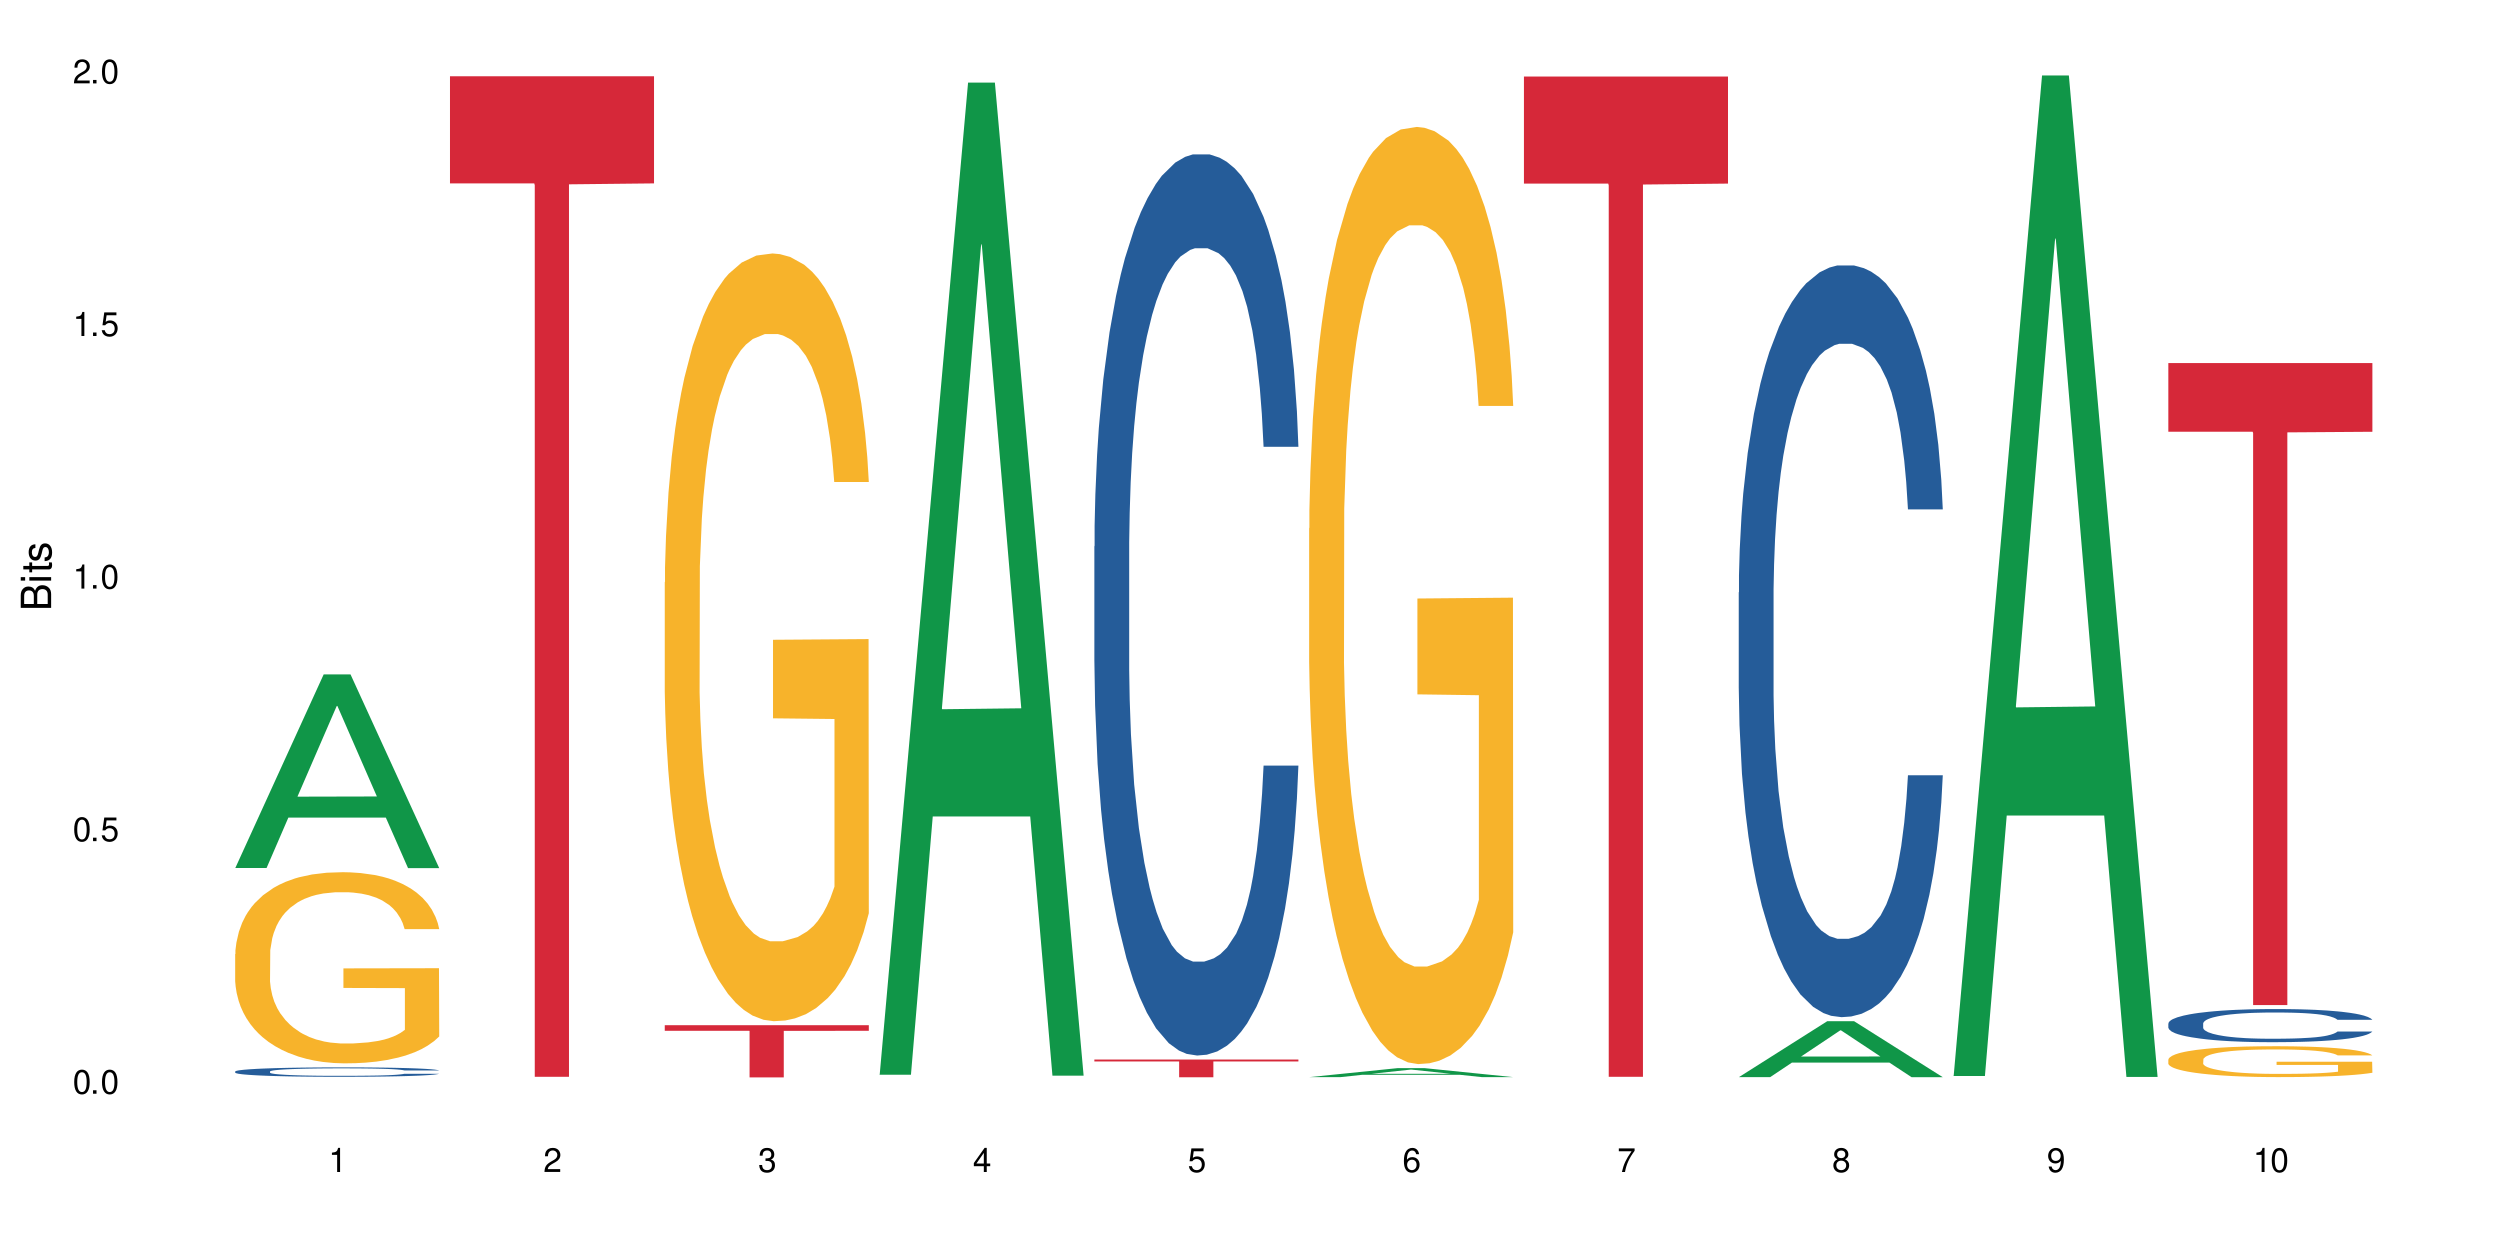 <?xml version="1.0" encoding="UTF-8"?>
<svg xmlns="http://www.w3.org/2000/svg" xmlns:xlink="http://www.w3.org/1999/xlink" width="720" height="360" viewBox="0 0 720 360">
<defs>
<g>
<g id="glyph-0-0">
</g>
<g id="glyph-0-1">
<path d="M 2.641 -6.938 C 2 -6.938 1.422 -6.656 1.078 -6.172 C 0.641 -5.562 0.406 -4.641 0.406 -3.359 C 0.406 -1.016 1.188 0.219 2.641 0.219 C 4.078 0.219 4.859 -1.016 4.859 -3.297 C 4.859 -4.641 4.656 -5.547 4.203 -6.172 C 3.844 -6.656 3.281 -6.938 2.641 -6.938 Z M 2.641 -6.188 C 3.547 -6.188 4 -5.25 4 -3.375 C 4 -1.406 3.562 -0.484 2.625 -0.484 C 1.734 -0.484 1.281 -1.438 1.281 -3.344 C 1.281 -5.25 1.734 -6.188 2.641 -6.188 Z M 2.641 -6.188 "/>
</g>
<g id="glyph-0-2">
<path d="M 1.828 -1 L 0.828 -1 L 0.828 0 L 1.828 0 Z M 1.828 -1 "/>
</g>
<g id="glyph-0-3">
<path d="M 4.562 -6.797 L 1.062 -6.797 L 0.547 -3.094 L 1.328 -3.094 C 1.719 -3.562 2.047 -3.734 2.578 -3.734 C 3.484 -3.734 4.062 -3.109 4.062 -2.094 C 4.062 -1.125 3.484 -0.531 2.578 -0.531 C 1.828 -0.531 1.375 -0.906 1.188 -1.672 L 0.328 -1.672 C 0.453 -1.109 0.547 -0.844 0.75 -0.594 C 1.125 -0.078 1.828 0.219 2.594 0.219 C 3.969 0.219 4.922 -0.781 4.922 -2.219 C 4.922 -3.562 4.031 -4.484 2.719 -4.484 C 2.25 -4.484 1.859 -4.359 1.469 -4.062 L 1.734 -5.969 L 4.562 -5.969 Z M 4.562 -6.797 "/>
</g>
<g id="glyph-0-4">
<path d="M 2.484 -4.938 L 2.484 0 L 3.328 0 L 3.328 -6.938 L 2.766 -6.938 C 2.469 -5.875 2.281 -5.734 0.984 -5.562 L 0.984 -4.938 Z M 2.484 -4.938 "/>
</g>
<g id="glyph-0-5">
<path d="M 4.859 -0.828 L 1.281 -0.828 C 1.359 -1.406 1.672 -1.781 2.5 -2.281 L 3.469 -2.828 C 4.406 -3.344 4.906 -4.062 4.906 -4.906 C 4.906 -5.484 4.672 -6.031 4.266 -6.406 C 3.859 -6.766 3.375 -6.938 2.719 -6.938 C 1.859 -6.938 1.219 -6.625 0.844 -6.031 C 0.609 -5.672 0.5 -5.234 0.484 -4.531 L 1.328 -4.531 C 1.359 -5.016 1.406 -5.281 1.531 -5.516 C 1.75 -5.938 2.188 -6.203 2.703 -6.203 C 3.469 -6.203 4.031 -5.641 4.031 -4.891 C 4.031 -4.344 3.719 -3.859 3.125 -3.516 L 2.234 -3 C 0.812 -2.172 0.406 -1.531 0.328 -0.016 L 4.859 -0.016 Z M 4.859 -0.828 "/>
</g>
<g id="glyph-0-6">
<path d="M 2.125 -3.188 L 2.578 -3.188 C 3.5 -3.188 3.984 -2.766 3.984 -1.922 C 3.984 -1.062 3.469 -0.531 2.594 -0.531 C 1.656 -0.531 1.203 -1 1.156 -2.016 L 0.312 -2.016 C 0.344 -1.453 0.438 -1.094 0.609 -0.781 C 0.953 -0.109 1.625 0.219 2.547 0.219 C 3.953 0.219 4.859 -0.625 4.859 -1.938 C 4.859 -2.828 4.516 -3.297 3.703 -3.594 C 4.344 -3.844 4.656 -4.328 4.656 -5.031 C 4.656 -6.219 3.875 -6.938 2.578 -6.938 C 1.203 -6.938 0.484 -6.172 0.453 -4.703 L 1.297 -4.703 C 1.312 -5.125 1.344 -5.359 1.453 -5.578 C 1.641 -5.969 2.062 -6.203 2.594 -6.203 C 3.344 -6.203 3.797 -5.75 3.797 -5 C 3.797 -4.516 3.609 -4.219 3.25 -4.047 C 3.016 -3.953 2.703 -3.922 2.125 -3.906 Z M 2.125 -3.188 "/>
</g>
<g id="glyph-0-7">
<path d="M 3.141 -1.672 L 3.141 0 L 3.984 0 L 3.984 -1.672 L 4.984 -1.672 L 4.984 -2.438 L 3.984 -2.438 L 3.984 -6.938 L 3.359 -6.938 L 0.266 -2.578 L 0.266 -1.672 Z M 3.141 -2.438 L 1 -2.438 L 3.141 -5.5 Z M 3.141 -2.438 "/>
</g>
<g id="glyph-0-8">
<path d="M 4.781 -5.125 C 4.609 -6.266 3.891 -6.938 2.844 -6.938 C 2.094 -6.938 1.422 -6.578 1.031 -5.953 C 0.594 -5.266 0.406 -4.422 0.406 -3.172 C 0.406 -2 0.578 -1.25 0.984 -0.641 C 1.359 -0.078 1.953 0.219 2.703 0.219 C 3.984 0.219 4.922 -0.75 4.922 -2.094 C 4.922 -3.375 4.062 -4.281 2.844 -4.281 C 2.172 -4.281 1.641 -4.031 1.281 -3.516 C 1.281 -5.234 1.828 -6.188 2.797 -6.188 C 3.391 -6.188 3.797 -5.797 3.938 -5.125 Z M 2.734 -3.531 C 3.547 -3.531 4.062 -2.953 4.062 -2.031 C 4.062 -1.156 3.484 -0.531 2.703 -0.531 C 1.922 -0.531 1.328 -1.188 1.328 -2.078 C 1.328 -2.938 1.906 -3.531 2.734 -3.531 Z M 2.734 -3.531 "/>
</g>
<g id="glyph-0-9">
<path d="M 4.984 -6.797 L 0.438 -6.797 L 0.438 -5.969 L 4.109 -5.969 C 2.5 -3.656 1.828 -2.234 1.328 0 L 2.219 0 C 2.594 -2.172 3.453 -4.047 4.984 -6.094 Z M 4.984 -6.797 "/>
</g>
<g id="glyph-0-10">
<path d="M 3.75 -3.656 C 4.469 -4.094 4.688 -4.438 4.688 -5.078 C 4.688 -6.172 3.844 -6.938 2.641 -6.938 C 1.438 -6.938 0.594 -6.172 0.594 -5.094 C 0.594 -4.438 0.812 -4.094 1.516 -3.656 C 0.734 -3.266 0.359 -2.703 0.359 -1.922 C 0.359 -0.656 1.281 0.219 2.641 0.219 C 3.984 0.219 4.922 -0.656 4.922 -1.922 C 4.922 -2.703 4.531 -3.266 3.75 -3.656 Z M 2.641 -6.188 C 3.359 -6.188 3.812 -5.75 3.812 -5.062 C 3.812 -4.406 3.344 -3.984 2.641 -3.984 C 1.922 -3.984 1.453 -4.406 1.453 -5.078 C 1.453 -5.75 1.922 -6.188 2.641 -6.188 Z M 2.641 -3.266 C 3.484 -3.266 4.062 -2.719 4.062 -1.906 C 4.062 -1.078 3.484 -0.531 2.625 -0.531 C 1.797 -0.531 1.219 -1.094 1.219 -1.906 C 1.219 -2.719 1.781 -3.266 2.641 -3.266 Z M 2.641 -3.266 "/>
</g>
<g id="glyph-0-11">
<path d="M 0.516 -1.578 C 0.672 -0.453 1.406 0.219 2.438 0.219 C 3.188 0.219 3.859 -0.141 4.266 -0.766 C 4.688 -1.453 4.891 -2.297 4.891 -3.547 C 4.891 -4.719 4.703 -5.453 4.312 -6.078 C 3.938 -6.641 3.344 -6.938 2.594 -6.938 C 1.297 -6.938 0.359 -5.969 0.359 -4.625 C 0.359 -3.344 1.234 -2.453 2.453 -2.453 C 3.094 -2.453 3.578 -2.672 4.016 -3.203 C 4 -1.484 3.469 -0.531 2.5 -0.531 C 1.906 -0.531 1.484 -0.906 1.359 -1.578 Z M 2.578 -6.203 C 3.375 -6.203 3.969 -5.531 3.969 -4.641 C 3.969 -3.797 3.391 -3.188 2.547 -3.188 C 1.734 -3.188 1.234 -3.766 1.234 -4.688 C 1.234 -5.562 1.797 -6.203 2.578 -6.203 Z M 2.578 -6.203 "/>
</g>
<g id="glyph-1-0">
</g>
<g id="glyph-1-1">
<path d="M 0 -0.953 L 0 -4.891 C 0 -5.719 -0.234 -6.344 -0.734 -6.797 C -1.188 -7.234 -1.812 -7.469 -2.5 -7.469 C -3.547 -7.469 -4.188 -7 -4.625 -5.875 C -4.984 -6.688 -5.625 -7.094 -6.531 -7.094 C -7.172 -7.094 -7.734 -6.859 -8.141 -6.391 C -8.562 -5.922 -8.75 -5.344 -8.75 -4.5 L -8.75 -0.953 Z M -4.984 -2.062 L -7.766 -2.062 L -7.766 -4.219 C -7.766 -4.844 -7.688 -5.203 -7.453 -5.5 C -7.219 -5.812 -6.859 -5.969 -6.375 -5.969 C -5.891 -5.969 -5.531 -5.812 -5.297 -5.5 C -5.062 -5.203 -4.984 -4.844 -4.984 -4.219 Z M -0.984 -2.062 L -4 -2.062 L -4 -4.781 C -4 -5.766 -3.438 -6.359 -2.484 -6.359 C -1.547 -6.359 -0.984 -5.766 -0.984 -4.781 Z M -0.984 -2.062 "/>
</g>
<g id="glyph-1-2">
<path d="M -6.281 -1.797 L -6.281 -0.797 L 0 -0.797 L 0 -1.797 Z M -8.75 -1.797 L -8.75 -0.797 L -7.484 -0.797 L -7.484 -1.797 Z M -8.75 -1.797 "/>
</g>
<g id="glyph-1-3">
<path d="M -6.281 -3.047 L -6.281 -2.016 L -8.016 -2.016 L -8.016 -1.016 L -6.281 -1.016 L -6.281 -0.172 L -5.469 -0.172 L -5.469 -1.016 L -0.719 -1.016 C -0.078 -1.016 0.281 -1.453 0.281 -2.234 C 0.281 -2.5 0.25 -2.719 0.188 -3.047 L -0.641 -3.047 C -0.609 -2.906 -0.594 -2.766 -0.594 -2.562 C -0.594 -2.141 -0.719 -2.016 -1.156 -2.016 L -5.469 -2.016 L -5.469 -3.047 Z M -6.281 -3.047 "/>
</g>
<g id="glyph-1-4">
<path d="M -4.531 -5.25 C -5.766 -5.25 -6.469 -4.422 -6.469 -2.969 C -6.469 -1.516 -5.719 -0.562 -4.547 -0.562 C -3.562 -0.562 -3.094 -1.062 -2.734 -2.562 L -2.516 -3.484 C -2.344 -4.188 -2.094 -4.469 -1.641 -4.469 C -1.047 -4.469 -0.641 -3.875 -0.641 -3 C -0.641 -2.453 -0.797 -2 -1.062 -1.75 C -1.25 -1.594 -1.422 -1.531 -1.875 -1.469 L -1.875 -0.406 C -0.422 -0.453 0.281 -1.266 0.281 -2.922 C 0.281 -4.5 -0.5 -5.516 -1.719 -5.516 C -2.656 -5.516 -3.172 -4.984 -3.469 -3.734 L -3.703 -2.766 C -3.891 -1.953 -4.156 -1.609 -4.594 -1.609 C -5.188 -1.609 -5.547 -2.125 -5.547 -2.938 C -5.547 -3.75 -5.203 -4.172 -4.531 -4.203 Z M -4.531 -5.25 "/>
</g>
</g>
</defs>
<rect x="-72" y="-36" width="864" height="432" fill="rgb(100%, 100%, 100%)" fill-opacity="1"/>
<path fill-rule="nonzero" fill="rgb(6.275%, 58.824%, 28.235%)" fill-opacity="1" d="M 67.73 249.98 L 67.793 249.93 L 93.223 194.219 L 100.945 194.219 L 126.5 250.031 L 117.52 250.031 L 111.117 235.465 L 83.051 235.465 L 76.773 249.98 L 67.73 249.98 L 85.75 229.438 L 108.543 229.383 L 97.176 203.336 L 97.051 203.285 L 96.926 203.441 L 85.688 229.383 L 85.75 229.438 Z M 67.73 249.98 "/>
<path fill-rule="nonzero" fill="rgb(14.51%, 36.078%, 60%)" fill-opacity="1" d="M 67.73 308.586 L 67.801 308.582 L 67.801 308.523 L 68.02 308.43 L 68.52 308.312 L 69.02 308.23 L 70.312 308.082 L 72.102 307.941 L 73.965 307.832 L 75.328 307.766 L 76.547 307.719 L 79.34 307.625 L 81.133 307.578 L 83.066 307.535 L 85.434 307.496 L 87.152 307.469 L 91.023 307.43 L 93.891 307.414 L 96.113 307.406 L 100.914 307.406 L 103.781 307.414 L 105.859 307.426 L 108.152 307.449 L 110.086 307.469 L 113.457 307.523 L 116.465 307.594 L 117.828 307.633 L 119.977 307.711 L 121.625 307.785 L 122.773 307.848 L 124.062 307.941 L 125.207 308.051 L 126.07 308.18 L 126.5 308.285 L 116.465 308.285 L 115.965 308.188 L 115.391 308.109 L 114.316 308.008 L 113.238 307.938 L 111.734 307.863 L 110.375 307.816 L 108.512 307.77 L 106.863 307.738 L 105.141 307.719 L 103.492 307.703 L 100.34 307.688 L 96.684 307.688 L 95.324 307.691 L 92.527 307.711 L 91.023 307.73 L 88.871 307.766 L 87.367 307.797 L 85.578 307.848 L 84.359 307.891 L 82.852 307.953 L 81.777 308.012 L 80.559 308.094 L 79.844 308.156 L 79.199 308.223 L 78.625 308.305 L 78.195 308.395 L 77.906 308.484 L 77.766 308.574 L 77.766 308.957 L 77.906 309.047 L 78.266 309.152 L 79.199 309.305 L 80.559 309.434 L 82.137 309.539 L 83.641 309.613 L 84.5 309.648 L 85.648 309.688 L 87.441 309.738 L 90.02 309.785 L 91.523 309.809 L 93.816 309.828 L 96.184 309.836 L 99.336 309.836 L 102.133 309.828 L 103.996 309.812 L 105.93 309.793 L 108.582 309.754 L 110.23 309.711 L 111.664 309.664 L 112.738 309.617 L 113.457 309.578 L 114.531 309.5 L 115.391 309.418 L 116.035 309.332 L 116.465 309.246 L 126.5 309.246 L 126.07 309.344 L 125.422 309.441 L 124.777 309.516 L 123.777 309.602 L 122.629 309.676 L 120.98 309.766 L 119.617 309.82 L 117.828 309.883 L 116.18 309.93 L 114.387 309.973 L 111.734 310.023 L 110.016 310.047 L 108.152 310.07 L 105.93 310.09 L 103.137 310.105 L 100.125 310.117 L 97.328 310.121 L 94.32 310.113 L 92.098 310.105 L 89.16 310.082 L 85.504 310.039 L 82.852 309.992 L 80.773 309.941 L 78.984 309.895 L 76.977 309.828 L 74.395 309.719 L 72.82 309.633 L 71.746 309.562 L 70.527 309.465 L 69.664 309.379 L 68.664 309.242 L 67.945 309.066 L 67.73 308.93 Z M 67.73 308.586 "/>
<path fill-rule="nonzero" fill="rgb(96.863%, 70.196%, 16.863%)" fill-opacity="1" d="M 67.73 274.773 L 67.801 274.723 L 67.801 273.715 L 68.09 271.453 L 68.805 268.336 L 69.738 265.773 L 70.742 263.762 L 71.387 262.707 L 72.461 261.195 L 73.395 260.09 L 75.758 257.828 L 78.77 255.715 L 80.418 254.812 L 82.281 253.957 L 84.93 253 L 86.148 252.648 L 89.875 251.844 L 94.105 251.344 L 98.762 251.191 L 100.914 251.242 L 103.852 251.441 L 107.863 251.996 L 110.16 252.5 L 111.949 253 L 113.812 253.656 L 116.105 254.66 L 118.258 255.867 L 119.977 257.074 L 121.695 258.582 L 123.129 260.191 L 124.348 261.953 L 125.422 264.062 L 126.07 265.824 L 126.5 267.582 L 116.535 267.582 L 115.965 265.824 L 115.32 264.465 L 114.242 262.805 L 113.168 261.598 L 112.094 260.645 L 110.086 259.336 L 108.367 258.531 L 106.215 257.828 L 104.137 257.375 L 101.773 257.074 L 100.34 256.973 L 96.543 256.973 L 93.102 257.324 L 91.094 257.727 L 89.66 258.129 L 87.656 258.883 L 86.438 259.488 L 85.719 259.891 L 83.57 261.449 L 82.137 262.855 L 81.348 263.812 L 80.344 265.32 L 79.629 266.676 L 78.84 268.688 L 78.41 270.195 L 77.836 273.617 L 77.766 282.664 L 77.98 284.578 L 78.41 286.637 L 78.984 288.449 L 79.844 290.359 L 80.703 291.816 L 82.207 293.777 L 83.496 295.086 L 84.5 295.938 L 86.438 297.297 L 87.227 297.75 L 89.09 298.652 L 91.023 299.359 L 93.387 299.961 L 95.18 300.262 L 98.047 300.516 L 101.703 300.516 L 106 300.211 L 108.727 299.812 L 110.59 299.41 L 111.809 299.055 L 113.312 298.504 L 114.387 298 L 115.391 297.449 L 116.609 296.594 L 116.609 284.578 L 98.906 284.527 L 98.906 278.895 L 126.426 278.844 L 126.5 298.504 L 124.992 299.859 L 123.129 301.168 L 121.34 302.172 L 119.477 303.027 L 116.824 303.984 L 114.672 304.586 L 111.375 305.289 L 108.367 305.742 L 105.215 306.047 L 102.418 306.195 L 99.121 306.246 L 96.184 306.145 L 93.031 305.844 L 90.52 305.441 L 88.227 304.938 L 85.934 304.285 L 83.066 303.23 L 81.203 302.375 L 79.27 301.32 L 77.336 300.062 L 75.613 298.703 L 74.469 297.648 L 73.32 296.441 L 72.102 294.934 L 70.957 293.223 L 70.098 291.664 L 69.309 289.906 L 68.734 288.246 L 68.16 285.984 L 67.875 284.176 L 67.73 282.617 Z M 67.73 274.773 "/>
<path fill-rule="nonzero" fill="rgb(83.922%, 15.686%, 22.353%)" fill-opacity="1" d="M 129.594 21.973 L 188.359 21.973 L 188.359 52.816 L 163.867 53.086 L 163.867 310.113 L 154.012 310.113 L 154.012 53.355 L 153.871 52.816 L 129.594 52.816 Z M 129.594 21.973 "/>
<path fill-rule="nonzero" fill="rgb(96.863%, 70.196%, 16.863%)" fill-opacity="1" d="M 191.453 167.699 L 191.523 167.496 L 191.523 163.461 L 191.812 154.371 L 192.527 141.852 L 193.461 131.555 L 194.461 123.477 L 195.109 119.238 L 196.184 113.18 L 197.113 108.738 L 199.48 99.648 L 202.488 91.168 L 204.137 87.535 L 206 84.102 L 208.652 80.266 L 209.871 78.852 L 213.598 75.621 L 217.828 73.602 L 222.484 72.996 L 224.637 73.199 L 227.574 74.004 L 231.586 76.227 L 233.879 78.246 L 235.672 80.266 L 237.535 82.891 L 239.828 86.93 L 241.98 91.773 L 243.699 96.621 L 245.418 102.68 L 246.852 109.141 L 248.07 116.207 L 249.145 124.688 L 249.789 131.758 L 250.219 138.824 L 240.258 138.824 L 239.684 131.758 L 239.039 126.305 L 237.965 119.641 L 236.891 114.793 L 235.816 110.957 L 233.809 105.707 L 232.09 102.477 L 229.938 99.648 L 227.859 97.832 L 225.496 96.621 L 224.062 96.219 L 220.262 96.219 L 216.824 97.629 L 214.816 99.246 L 213.383 100.863 L 211.375 103.891 L 210.156 106.312 L 209.441 107.93 L 207.293 114.188 L 205.859 119.844 L 205.07 123.68 L 204.066 129.738 L 203.348 135.188 L 202.562 143.266 L 202.133 149.324 L 201.559 163.055 L 201.484 199.402 L 201.703 207.074 L 202.133 215.355 L 202.703 222.625 L 203.566 230.297 L 204.426 236.152 L 205.93 244.027 L 207.219 249.277 L 208.223 252.711 L 210.156 258.164 L 210.945 259.98 L 212.809 263.613 L 214.746 266.441 L 217.109 268.867 L 218.902 270.078 L 221.77 271.086 L 225.422 271.086 L 229.723 269.875 L 232.445 268.258 L 234.309 266.645 L 235.527 265.23 L 237.035 263.008 L 238.109 260.988 L 239.113 258.77 L 240.332 255.336 L 240.332 207.074 L 222.629 206.875 L 222.629 184.258 L 250.148 184.055 L 250.219 263.008 L 248.715 268.461 L 246.852 273.711 L 245.059 277.75 L 243.195 281.184 L 240.547 285.02 L 238.395 287.441 L 235.098 290.27 L 232.09 292.086 L 228.934 293.297 L 226.141 293.906 L 222.844 294.105 L 219.906 293.703 L 216.75 292.492 L 214.242 290.875 L 211.949 288.855 L 209.656 286.23 L 206.789 281.992 L 204.926 278.559 L 202.992 274.316 L 201.055 269.27 L 199.336 263.816 L 198.191 259.578 L 197.043 254.73 L 195.824 248.672 L 194.68 241.809 L 193.816 235.547 L 193.031 228.48 L 192.457 221.816 L 191.883 212.73 L 191.598 205.461 L 191.453 199.199 Z M 191.453 167.699 "/>
<path fill-rule="nonzero" fill="rgb(83.922%, 15.686%, 22.353%)" fill-opacity="1" d="M 191.453 295.266 L 250.219 295.266 L 250.219 296.875 L 225.727 296.887 L 225.727 310.293 L 215.875 310.293 L 215.875 296.902 L 215.73 296.875 L 191.453 296.875 Z M 191.453 295.266 "/>
<path fill-rule="nonzero" fill="rgb(6.275%, 58.824%, 28.235%)" fill-opacity="1" d="M 253.312 309.527 L 253.375 309.258 L 278.805 23.789 L 286.527 23.789 L 312.082 309.797 L 303.102 309.797 L 296.699 235.141 L 268.633 235.141 L 262.355 309.527 L 253.312 309.527 L 271.332 204.258 L 294.125 203.988 L 282.762 70.52 L 282.633 70.25 L 282.508 71.055 L 271.27 203.988 L 271.332 204.258 Z M 253.312 309.527 "/>
<path fill-rule="nonzero" fill="rgb(14.51%, 36.078%, 60%)" fill-opacity="1" d="M 315.176 157.383 L 315.246 157.145 L 315.246 151.453 L 315.461 142.438 L 315.961 131.051 L 316.465 123.223 L 317.754 109.223 L 319.547 95.703 L 321.41 85.266 L 322.77 79.098 L 323.988 74.352 L 326.785 65.574 L 328.578 61.066 L 330.512 57.035 L 332.875 53 L 334.598 50.629 L 338.465 46.832 L 341.332 45.172 L 343.555 44.461 L 348.355 44.461 L 351.223 45.41 L 353.301 46.594 L 355.594 48.492 L 357.531 50.629 L 360.898 55.848 L 363.91 62.488 L 365.27 66.285 L 367.422 73.641 L 369.07 80.758 L 370.215 86.926 L 371.504 95.703 L 372.652 106.379 L 373.512 118.477 L 373.941 128.676 L 363.91 128.676 L 363.406 119.188 L 362.832 111.836 L 361.758 102.109 L 360.684 95.227 L 359.18 88.348 L 357.816 83.84 L 355.953 79.332 L 354.305 76.488 L 352.586 74.352 L 350.938 72.93 L 347.785 71.504 L 344.129 71.504 L 342.766 71.98 L 339.973 73.879 L 338.465 75.539 L 336.316 78.859 L 334.812 81.941 L 333.02 86.688 L 331.801 90.719 L 330.297 96.887 L 329.223 102.344 L 328.004 110.172 L 327.285 116.105 L 326.641 122.746 L 326.066 130.574 L 325.637 138.879 L 325.352 147.656 L 325.207 156.195 L 325.207 192.969 L 325.352 201.508 L 325.711 211.473 L 326.641 225.941 L 328.004 238.516 L 329.578 248.48 L 331.086 255.598 L 331.945 258.918 L 333.09 262.715 L 334.883 267.457 L 337.465 272.203 L 338.969 274.102 L 341.262 276 L 343.625 276.949 L 346.781 276.949 L 349.574 276 L 351.438 274.812 L 353.375 272.914 L 356.023 268.883 L 357.672 265.086 L 359.105 260.578 L 360.184 256.07 L 360.898 252.273 L 361.973 244.922 L 362.832 236.855 L 363.48 228.551 L 363.91 220.484 L 373.941 220.484 L 373.512 229.977 L 372.867 239.227 L 372.223 246.105 L 371.219 254.41 L 370.07 261.766 L 368.422 270.066 L 367.062 275.523 L 365.27 281.453 L 363.621 285.961 L 361.832 289.996 L 359.18 294.738 L 357.457 297.113 L 355.594 299.246 L 353.375 301.145 L 350.578 302.805 L 347.57 303.754 L 344.773 303.992 L 341.762 303.516 L 339.543 302.566 L 336.602 300.434 L 332.949 296.164 L 330.297 291.656 L 328.219 287.148 L 326.426 282.402 L 324.418 276 L 321.84 265.559 L 320.262 257.496 L 319.188 250.852 L 317.969 241.602 L 317.109 233.297 L 316.105 220.012 L 315.391 203.168 L 315.176 190.121 Z M 315.176 157.383 "/>
<path fill-rule="nonzero" fill="rgb(83.922%, 15.686%, 22.353%)" fill-opacity="1" d="M 315.176 305.152 L 373.941 305.152 L 373.941 305.699 L 349.449 305.703 L 349.449 310.262 L 339.594 310.262 L 339.594 305.707 L 339.453 305.699 L 315.176 305.699 Z M 315.176 305.152 "/>
<path fill-rule="nonzero" fill="rgb(6.275%, 58.824%, 28.235%)" fill-opacity="1" d="M 377.035 310.211 L 377.098 310.211 L 402.527 307.621 L 410.25 307.621 L 435.805 310.215 L 426.824 310.215 L 420.422 309.539 L 392.355 309.539 L 386.078 310.211 L 377.035 310.211 L 395.055 309.258 L 417.848 309.254 L 406.48 308.043 L 406.355 308.043 L 406.23 308.047 L 394.992 309.254 L 395.055 309.258 Z M 377.035 310.211 "/>
<path fill-rule="nonzero" fill="rgb(96.863%, 70.196%, 16.863%)" fill-opacity="1" d="M 377.035 152.16 L 377.105 151.91 L 377.105 146.98 L 377.395 135.891 L 378.109 120.609 L 379.043 108.035 L 380.047 98.176 L 380.691 93 L 381.766 85.605 L 382.695 80.184 L 385.062 69.09 L 388.07 58.738 L 389.719 54.301 L 391.582 50.113 L 394.234 45.43 L 395.453 43.703 L 399.18 39.758 L 403.41 37.293 L 408.066 36.555 L 410.219 36.801 L 413.156 37.789 L 417.168 40.5 L 419.461 42.965 L 421.254 45.43 L 423.117 48.633 L 425.41 53.562 L 427.562 59.477 L 429.281 65.395 L 431 72.789 L 432.434 80.676 L 433.652 89.305 L 434.727 99.656 L 435.375 108.285 L 435.805 116.91 L 425.84 116.91 L 425.27 108.285 L 424.621 101.629 L 423.547 93.492 L 422.473 87.578 L 421.398 82.895 L 419.391 76.484 L 417.672 72.543 L 415.52 69.09 L 413.441 66.875 L 411.078 65.395 L 409.645 64.902 L 405.848 64.902 L 402.406 66.625 L 400.398 68.598 L 398.965 70.57 L 396.961 74.27 L 395.742 77.227 L 395.023 79.199 L 392.875 86.84 L 391.441 93.742 L 390.652 98.422 L 389.648 105.82 L 388.934 112.473 L 388.145 122.332 L 387.715 129.727 L 387.141 146.488 L 387.07 190.855 L 387.285 200.223 L 387.715 210.328 L 388.289 219.203 L 389.148 228.57 L 390.008 235.719 L 391.512 245.332 L 392.801 251.738 L 393.805 255.93 L 395.742 262.586 L 396.527 264.805 L 398.391 269.242 L 400.328 272.691 L 402.691 275.648 L 404.484 277.129 L 407.352 278.359 L 411.008 278.359 L 415.305 276.883 L 418.031 274.91 L 419.895 272.938 L 421.109 271.211 L 422.617 268.5 L 423.691 266.035 L 424.695 263.324 L 425.914 259.133 L 425.914 200.223 L 408.211 199.977 L 408.211 172.371 L 435.73 172.125 L 435.805 268.5 L 434.297 275.156 L 432.434 281.566 L 430.645 286.496 L 428.781 290.684 L 426.129 295.367 L 423.977 298.328 L 420.68 301.777 L 417.672 303.996 L 414.52 305.477 L 411.723 306.215 L 408.426 306.461 L 405.488 305.969 L 402.336 304.488 L 399.824 302.516 L 397.531 300.051 L 395.238 296.848 L 392.371 291.672 L 390.508 287.48 L 388.574 282.305 L 386.641 276.141 L 384.918 269.488 L 383.773 264.312 L 382.625 258.395 L 381.406 251 L 380.262 242.621 L 379.398 234.98 L 378.613 226.352 L 378.039 218.219 L 377.465 207.125 L 377.18 198.25 L 377.035 190.609 Z M 377.035 152.16 "/>
<path fill-rule="nonzero" fill="rgb(83.922%, 15.686%, 22.353%)" fill-opacity="1" d="M 438.895 22.039 L 497.664 22.039 L 497.664 52.875 L 473.172 53.145 L 473.172 310.113 L 463.316 310.113 L 463.316 53.414 L 463.176 52.875 L 438.895 52.875 Z M 438.895 22.039 "/>
<path fill-rule="nonzero" fill="rgb(6.275%, 58.824%, 28.235%)" fill-opacity="1" d="M 500.758 310.223 L 500.82 310.207 L 526.25 294.105 L 533.973 294.105 L 559.523 310.238 L 550.547 310.238 L 544.141 306.027 L 516.078 306.027 L 509.797 310.223 L 500.758 310.223 L 518.777 304.285 L 541.566 304.27 L 530.203 296.738 L 530.078 296.727 L 529.953 296.77 L 518.715 304.27 L 518.777 304.285 Z M 500.758 310.223 "/>
<path fill-rule="nonzero" fill="rgb(14.51%, 36.078%, 60%)" fill-opacity="1" d="M 500.758 170.645 L 500.828 170.449 L 500.828 165.699 L 501.043 158.18 L 501.547 148.68 L 502.047 142.148 L 503.336 130.473 L 505.129 119.191 L 506.992 110.484 L 508.355 105.34 L 509.57 101.383 L 512.367 94.059 L 514.16 90.301 L 516.094 86.938 L 518.461 83.57 L 520.18 81.594 L 524.051 78.426 L 526.914 77.043 L 529.137 76.449 L 533.938 76.449 L 536.805 77.238 L 538.883 78.227 L 541.18 79.812 L 543.113 81.594 L 546.48 85.945 L 549.492 91.488 L 550.852 94.652 L 553.004 100.789 L 554.652 106.727 L 555.797 111.871 L 557.09 119.191 L 558.234 128.098 L 559.094 138.191 L 559.523 146.699 L 549.492 146.699 L 548.988 138.785 L 548.418 132.648 L 547.34 124.535 L 546.266 118.797 L 544.762 113.059 L 543.398 109.297 L 541.535 105.539 L 539.887 103.164 L 538.168 101.383 L 536.52 100.195 L 533.367 99.008 L 529.711 99.008 L 528.348 99.402 L 525.555 100.988 L 524.051 102.371 L 521.898 105.141 L 520.395 107.715 L 518.602 111.672 L 517.383 115.035 L 515.879 120.184 L 514.805 124.734 L 513.586 131.266 L 512.867 136.211 L 512.223 141.754 L 511.652 148.285 L 511.219 155.211 L 510.934 162.531 L 510.789 169.656 L 510.789 200.328 L 510.934 207.453 L 511.293 215.766 L 512.223 227.836 L 513.586 238.324 L 515.164 246.637 L 516.668 252.574 L 517.527 255.344 L 518.676 258.512 L 520.465 262.469 L 523.047 266.426 L 524.551 268.012 L 526.844 269.594 L 529.211 270.383 L 532.363 270.383 L 535.156 269.594 L 537.02 268.605 L 538.957 267.02 L 541.609 263.656 L 543.258 260.488 L 544.691 256.73 L 545.766 252.969 L 546.48 249.805 L 547.555 243.668 L 548.418 236.941 L 549.062 230.016 L 549.492 223.285 L 559.523 223.285 L 559.094 231.203 L 558.449 238.918 L 557.805 244.66 L 556.801 251.586 L 555.656 257.719 L 554.008 264.645 L 552.645 269.199 L 550.852 274.145 L 549.203 277.906 L 547.414 281.27 L 544.762 285.227 L 543.043 287.207 L 541.18 288.988 L 538.957 290.57 L 536.16 291.957 L 533.152 292.746 L 530.355 292.945 L 527.348 292.551 L 525.125 291.758 L 522.188 289.977 L 518.531 286.414 L 515.879 282.652 L 513.801 278.895 L 512.008 274.938 L 510.004 269.594 L 507.422 260.887 L 505.844 254.156 L 504.77 248.617 L 503.551 240.898 L 502.691 233.973 L 501.688 222.891 L 500.973 208.84 L 500.758 197.953 Z M 500.758 170.645 "/>
<path fill-rule="nonzero" fill="rgb(6.275%, 58.824%, 28.235%)" fill-opacity="1" d="M 562.617 309.887 L 562.68 309.617 L 588.109 21.73 L 595.832 21.73 L 621.387 310.16 L 612.406 310.16 L 606.004 234.871 L 577.938 234.871 L 571.66 309.887 L 562.617 309.887 L 580.637 203.727 L 603.43 203.453 L 592.066 68.855 L 591.938 68.582 L 591.812 69.395 L 580.574 203.453 L 580.637 203.727 Z M 562.617 309.887 "/>
<path fill-rule="nonzero" fill="rgb(14.51%, 36.078%, 60%)" fill-opacity="1" d="M 624.48 294.762 L 624.551 294.754 L 624.551 294.547 L 624.766 294.215 L 625.266 293.797 L 625.77 293.508 L 627.059 292.992 L 628.852 292.496 L 630.715 292.113 L 632.074 291.887 L 633.293 291.711 L 636.09 291.391 L 637.879 291.223 L 639.816 291.074 L 642.18 290.926 L 643.902 290.84 L 647.77 290.699 L 650.637 290.641 L 652.859 290.613 L 657.66 290.613 L 660.527 290.648 L 662.605 290.691 L 664.898 290.762 L 666.836 290.84 L 670.203 291.031 L 673.215 291.277 L 674.574 291.414 L 676.727 291.688 L 678.375 291.949 L 679.52 292.176 L 680.809 292.496 L 681.957 292.891 L 682.816 293.332 L 683.246 293.707 L 673.215 293.707 L 672.711 293.359 L 672.137 293.09 L 671.062 292.73 L 669.988 292.48 L 668.484 292.227 L 667.121 292.062 L 665.258 291.895 L 663.609 291.789 L 661.891 291.711 L 660.242 291.66 L 657.086 291.605 L 653.434 291.605 L 652.07 291.625 L 649.277 291.695 L 647.77 291.754 L 645.621 291.879 L 644.117 291.992 L 642.324 292.164 L 641.105 292.312 L 639.602 292.539 L 638.527 292.742 L 637.309 293.027 L 636.59 293.246 L 635.945 293.492 L 635.371 293.777 L 634.941 294.082 L 634.656 294.406 L 634.512 294.719 L 634.512 296.07 L 634.656 296.387 L 635.016 296.75 L 635.945 297.281 L 637.309 297.746 L 638.883 298.109 L 640.391 298.371 L 641.25 298.496 L 642.395 298.633 L 644.188 298.809 L 646.766 298.984 L 648.273 299.051 L 650.566 299.121 L 652.93 299.156 L 656.086 299.156 L 658.879 299.121 L 660.742 299.078 L 662.68 299.008 L 665.328 298.859 L 666.977 298.723 L 668.41 298.555 L 669.488 298.391 L 670.203 298.25 L 671.277 297.98 L 672.137 297.684 L 672.781 297.379 L 673.215 297.082 L 683.246 297.082 L 682.816 297.43 L 682.172 297.77 L 681.527 298.023 L 680.523 298.328 L 679.375 298.598 L 677.727 298.906 L 676.367 299.105 L 674.574 299.324 L 672.926 299.488 L 671.133 299.637 L 668.484 299.812 L 666.762 299.898 L 664.898 299.977 L 662.68 300.047 L 659.883 300.109 L 656.871 300.141 L 654.078 300.152 L 651.066 300.133 L 648.848 300.098 L 645.906 300.02 L 642.254 299.863 L 639.602 299.699 L 637.523 299.531 L 635.73 299.359 L 633.723 299.121 L 631.145 298.738 L 629.566 298.441 L 628.492 298.199 L 627.273 297.859 L 626.414 297.555 L 625.41 297.066 L 624.695 296.445 L 624.48 295.965 Z M 624.48 294.762 "/>
<path fill-rule="nonzero" fill="rgb(96.863%, 70.196%, 16.863%)" fill-opacity="1" d="M 624.48 305.121 L 624.551 305.113 L 624.551 304.949 L 624.836 304.586 L 625.555 304.082 L 626.484 303.668 L 627.488 303.34 L 628.133 303.172 L 629.207 302.926 L 630.141 302.75 L 632.504 302.383 L 635.516 302.043 L 637.164 301.895 L 639.027 301.758 L 641.68 301.602 L 642.898 301.547 L 646.625 301.414 L 650.852 301.336 L 655.512 301.309 L 657.66 301.32 L 660.598 301.352 L 664.613 301.441 L 666.906 301.523 L 668.699 301.602 L 670.562 301.707 L 672.855 301.871 L 675.004 302.066 L 676.727 302.262 L 678.445 302.504 L 679.879 302.766 L 681.098 303.051 L 682.172 303.391 L 682.816 303.676 L 683.246 303.961 L 673.285 303.961 L 672.711 303.676 L 672.066 303.457 L 670.992 303.188 L 669.918 302.992 L 668.84 302.836 L 666.836 302.625 L 665.113 302.496 L 662.965 302.383 L 660.887 302.309 L 658.52 302.262 L 657.086 302.246 L 653.289 302.246 L 649.848 302.301 L 647.844 302.367 L 646.41 302.43 L 644.402 302.555 L 643.184 302.652 L 642.469 302.715 L 640.316 302.969 L 638.883 303.195 L 638.098 303.352 L 637.094 303.594 L 636.375 303.812 L 635.586 304.137 L 635.156 304.383 L 634.586 304.934 L 634.512 306.398 L 634.727 306.707 L 635.156 307.039 L 635.73 307.332 L 636.59 307.641 L 637.449 307.875 L 638.957 308.191 L 640.246 308.402 L 641.25 308.543 L 643.184 308.762 L 643.973 308.836 L 645.836 308.98 L 647.77 309.094 L 650.137 309.191 L 651.926 309.242 L 654.793 309.281 L 658.449 309.281 L 662.75 309.234 L 665.473 309.168 L 667.336 309.102 L 668.555 309.047 L 670.059 308.957 L 671.133 308.875 L 672.137 308.785 L 673.355 308.648 L 673.355 306.707 L 655.656 306.699 L 655.656 305.789 L 683.176 305.777 L 683.246 308.957 L 681.742 309.176 L 679.879 309.387 L 678.086 309.551 L 676.223 309.688 L 673.57 309.844 L 671.422 309.941 L 668.125 310.055 L 665.113 310.125 L 661.961 310.176 L 659.168 310.199 L 655.871 310.207 L 652.93 310.191 L 649.777 310.145 L 647.27 310.078 L 644.977 309.996 L 642.684 309.891 L 639.816 309.719 L 637.953 309.582 L 636.016 309.41 L 634.082 309.207 L 632.363 308.988 L 631.215 308.816 L 630.07 308.625 L 628.852 308.379 L 627.703 308.102 L 626.844 307.852 L 626.055 307.566 L 625.48 307.297 L 624.91 306.934 L 624.621 306.641 L 624.48 306.391 Z M 624.48 305.121 "/>
<path fill-rule="nonzero" fill="rgb(83.922%, 15.686%, 22.353%)" fill-opacity="1" d="M 624.48 104.559 L 683.246 104.559 L 683.246 124.348 L 658.754 124.523 L 658.754 289.453 L 648.898 289.453 L 648.898 124.695 L 648.758 124.348 L 624.48 124.348 Z M 624.48 104.559 "/>
<g fill="rgb(0%, 0%, 0%)" fill-opacity="1">
<use xlink:href="#glyph-0-1" x="20.965" y="314.993"/>
<use xlink:href="#glyph-0-2" x="25.965" y="314.993"/>
<use xlink:href="#glyph-0-1" x="28.965" y="314.993"/>
</g>
<g fill="rgb(0%, 0%, 0%)" fill-opacity="1">
<use xlink:href="#glyph-0-1" x="20.965" y="242.251"/>
<use xlink:href="#glyph-0-2" x="25.965" y="242.251"/>
<use xlink:href="#glyph-0-3" x="28.965" y="242.251"/>
</g>
<g fill="rgb(0%, 0%, 0%)" fill-opacity="1">
<use xlink:href="#glyph-0-4" x="20.965" y="169.509"/>
<use xlink:href="#glyph-0-2" x="25.965" y="169.509"/>
<use xlink:href="#glyph-0-1" x="28.965" y="169.509"/>
</g>
<g fill="rgb(0%, 0%, 0%)" fill-opacity="1">
<use xlink:href="#glyph-0-4" x="20.965" y="96.767"/>
<use xlink:href="#glyph-0-2" x="25.965" y="96.767"/>
<use xlink:href="#glyph-0-3" x="28.965" y="96.767"/>
</g>
<g fill="rgb(0%, 0%, 0%)" fill-opacity="1">
<use xlink:href="#glyph-0-5" x="20.965" y="24.024"/>
<use xlink:href="#glyph-0-2" x="25.965" y="24.024"/>
<use xlink:href="#glyph-0-1" x="28.965" y="24.024"/>
</g>
<g fill="rgb(0%, 0%, 0%)" fill-opacity="1">
<use xlink:href="#glyph-0-4" x="94.613" y="337.532"/>
</g>
<g fill="rgb(0%, 0%, 0%)" fill-opacity="1">
<use xlink:href="#glyph-0-5" x="156.477" y="337.532"/>
</g>
<g fill="rgb(0%, 0%, 0%)" fill-opacity="1">
<use xlink:href="#glyph-0-6" x="218.336" y="337.532"/>
</g>
<g fill="rgb(0%, 0%, 0%)" fill-opacity="1">
<use xlink:href="#glyph-0-7" x="280.199" y="337.532"/>
</g>
<g fill="rgb(0%, 0%, 0%)" fill-opacity="1">
<use xlink:href="#glyph-0-3" x="342.059" y="337.532"/>
</g>
<g fill="rgb(0%, 0%, 0%)" fill-opacity="1">
<use xlink:href="#glyph-0-8" x="403.918" y="337.532"/>
</g>
<g fill="rgb(0%, 0%, 0%)" fill-opacity="1">
<use xlink:href="#glyph-0-9" x="465.781" y="337.532"/>
</g>
<g fill="rgb(0%, 0%, 0%)" fill-opacity="1">
<use xlink:href="#glyph-0-10" x="527.641" y="337.532"/>
</g>
<g fill="rgb(0%, 0%, 0%)" fill-opacity="1">
<use xlink:href="#glyph-0-11" x="589.5" y="337.532"/>
</g>
<g fill="rgb(0%, 0%, 0%)" fill-opacity="1">
<use xlink:href="#glyph-0-4" x="648.863" y="337.532"/>
<use xlink:href="#glyph-0-1" x="653.863" y="337.532"/>
</g>
<g fill="rgb(0%, 0%, 0%)" fill-opacity="1">
<use xlink:href="#glyph-1-1" x="14.725" y="176.012"/>
<use xlink:href="#glyph-1-2" x="14.725" y="168.012"/>
<use xlink:href="#glyph-1-3" x="14.725" y="165.012"/>
<use xlink:href="#glyph-1-4" x="14.725" y="162.012"/>
</g>
</svg>
